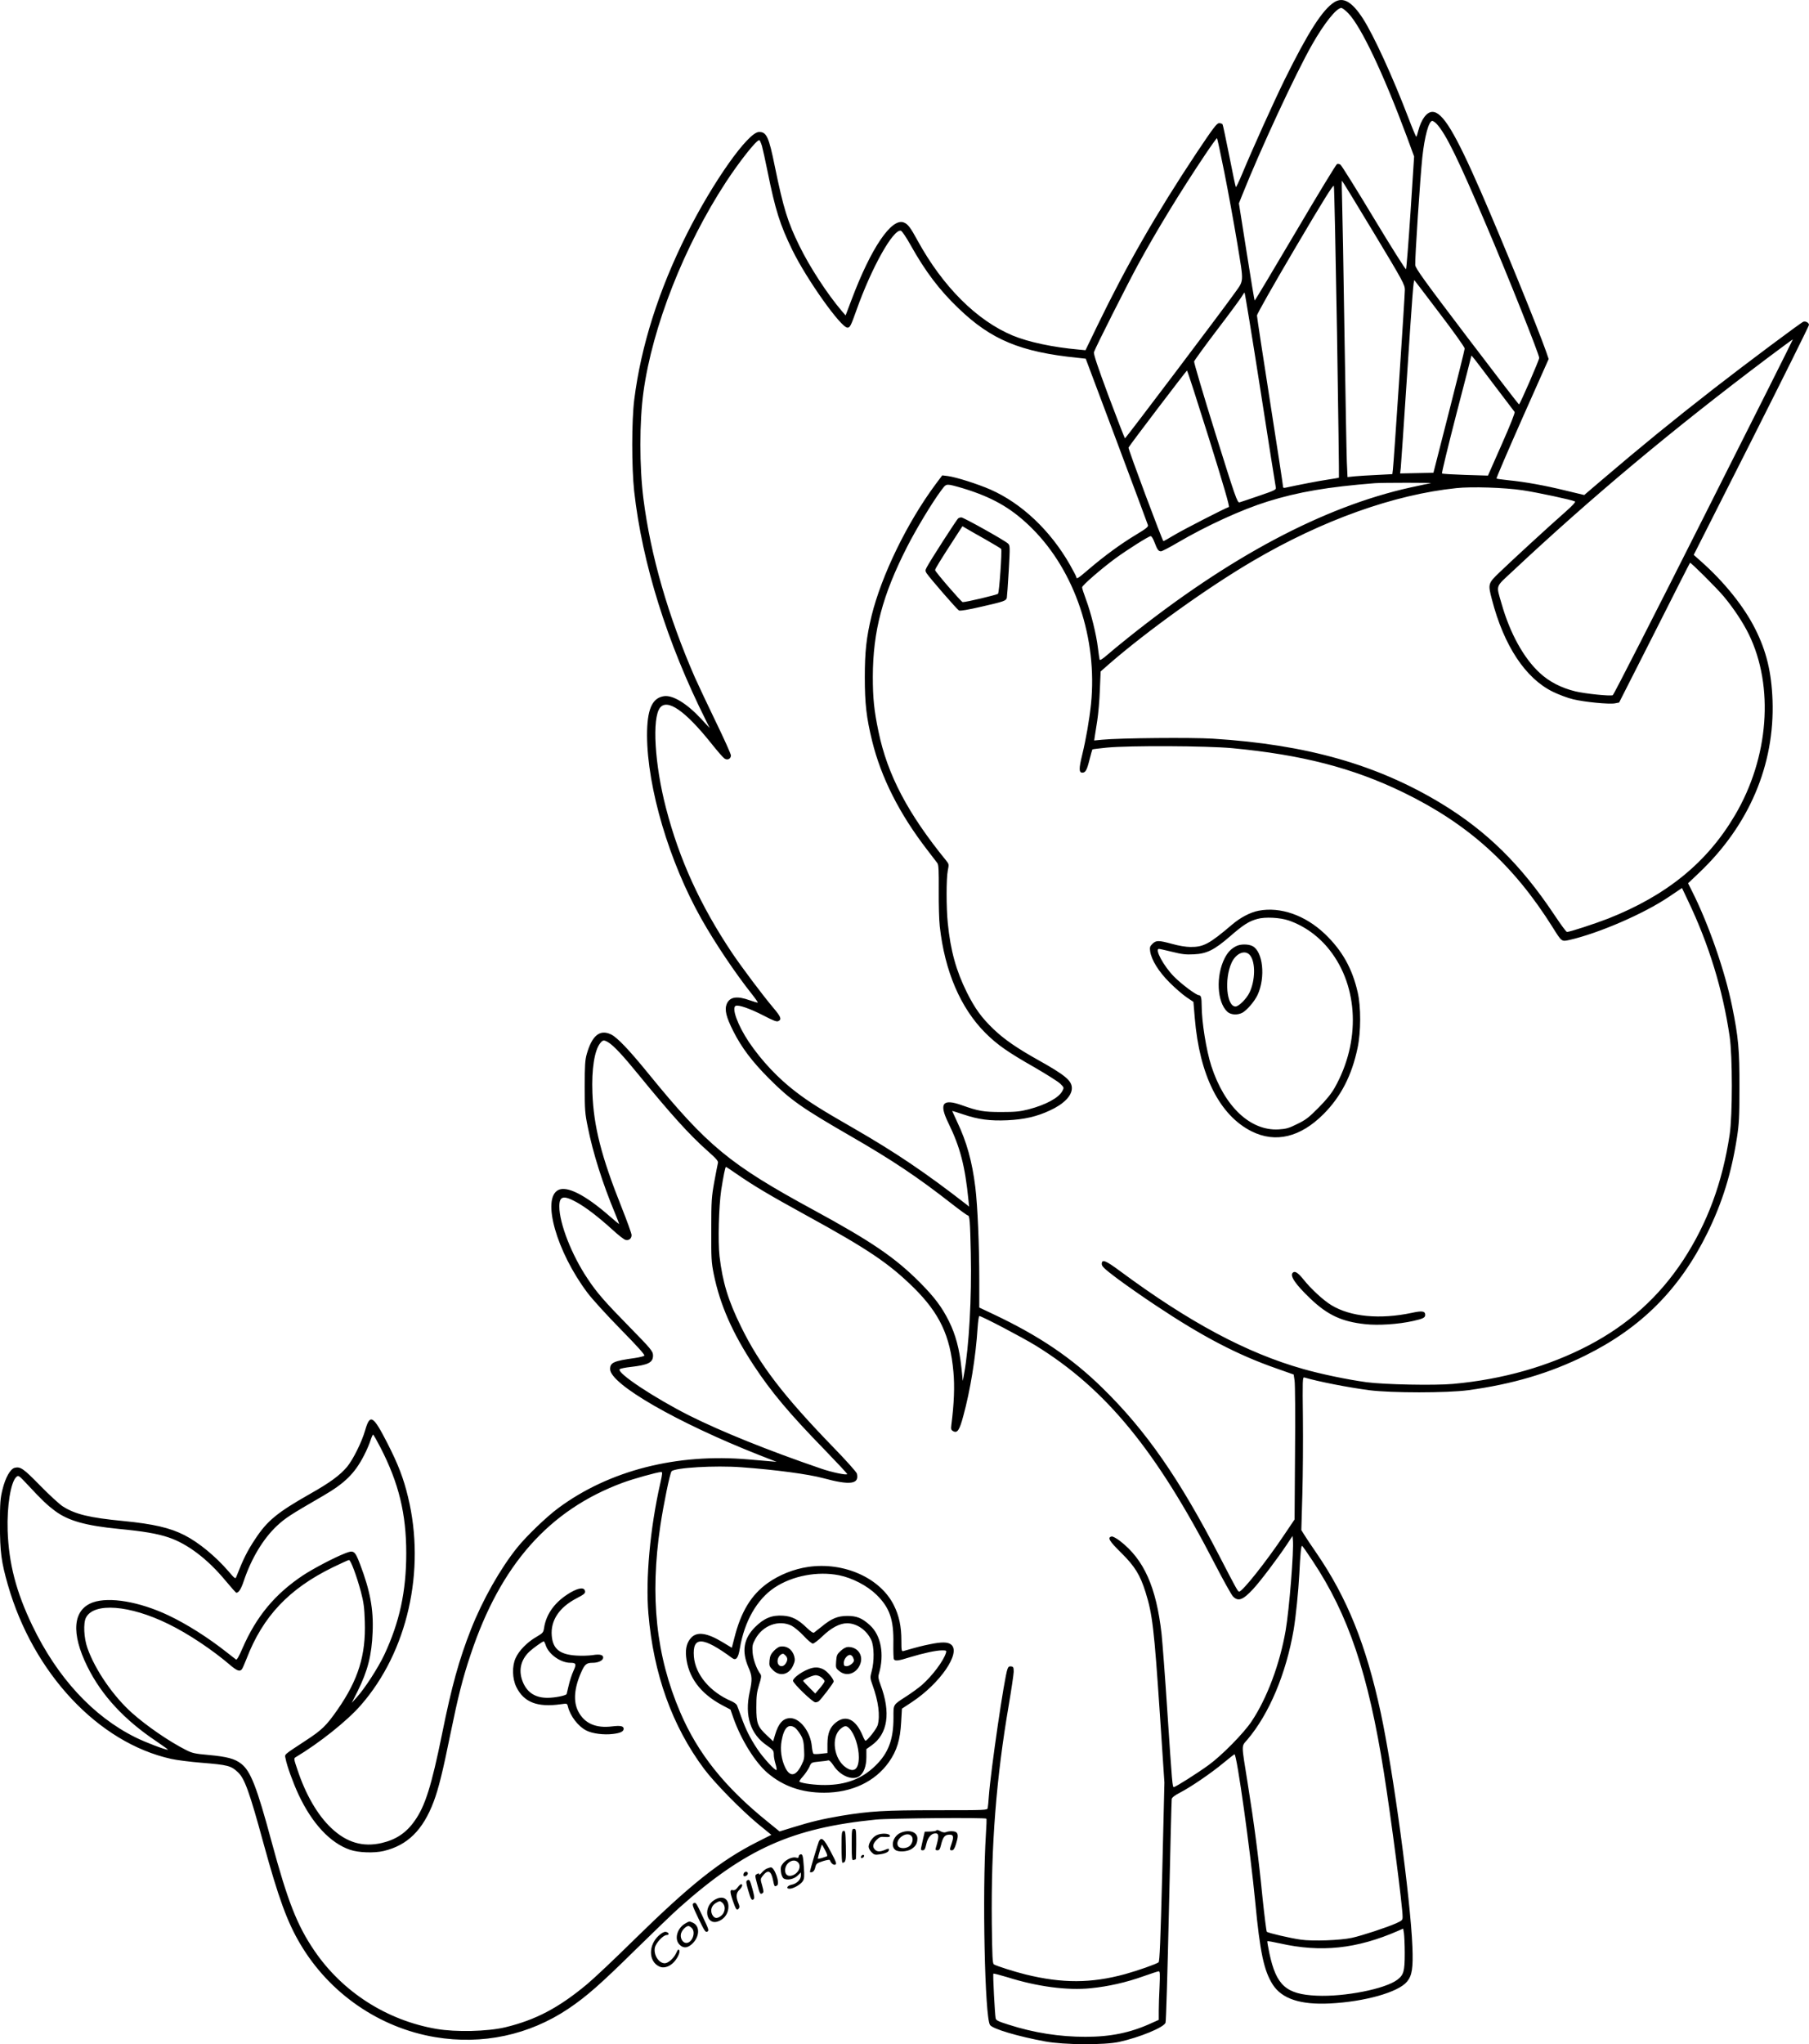 <?xml version="1.0" encoding="UTF-8"?>
<svg xmlns="http://www.w3.org/2000/svg" version="1.0" viewBox="0 0 1602.47 1809.695" preserveAspectRatio="xMidYMid meet">
  <g transform="translate(-204.53,1914.041) scale(0.1,-0.1)" fill="#000000" stroke="none">
    <path d="M13865 19121 c-104 -65 -233 -267 -440 -686 -99 -202 -281 -605 -380 -843 -26 -62 -50 -111 -52 -108 -3 2 -29 126 -58 275 -30 149 -56 275 -60 281 -3 5 -17 10 -30 10 -21 0 -51 -40 -203 -267 -357 -538 -617 -991 -878 -1530 l-103 -213 -63 6 c-225 20 -442 66 -582 124 -318 133 -618 432 -842 840 -63 116 -87 148 -123 161 -108 42 -290 -226 -462 -683 l-53 -140 -33 38 c-129 151 -286 392 -377 579 -103 209 -141 332 -217 702 -53 263 -74 307 -141 305 -97 -3 -407 -442 -639 -904 -249 -497 -405 -989 -465 -1463 -24 -190 -24 -599 -1 -813 71 -638 291 -1341 634 -2026 l35 -71 -77 83 c-128 137 -252 212 -330 199 -105 -17 -148 -120 -148 -347 2 -463 196 -1119 482 -1625 119 -211 302 -484 449 -668 30 -38 52 -70 50 -72 -2 -2 -34 7 -71 20 -113 41 -177 31 -204 -32 -21 -51 -5 -117 58 -241 73 -146 169 -272 319 -422 186 -186 286 -257 725 -510 366 -211 590 -361 892 -597 73 -57 137 -103 142 -103 16 0 20 -50 26 -335 9 -390 -16 -829 -59 -1065 l-12 -65 -12 117 c-17 164 -52 295 -111 413 -63 126 -129 213 -256 341 -220 221 -428 363 -945 644 -742 403 -939 566 -1460 1205 -174 214 -278 322 -332 348 -99 47 -168 -9 -215 -174 -15 -53 -18 -102 -18 -289 0 -206 2 -236 28 -361 45 -226 131 -497 241 -761 20 -48 36 -90 36 -93 0 -3 -39 29 -87 71 -213 186 -376 269 -453 229 -147 -76 -14 -546 259 -909 41 -55 174 -201 295 -324 148 -151 216 -226 209 -233 -6 -6 -44 -15 -84 -21 -188 -26 -219 -40 -219 -98 0 -133 593 -474 1321 -761 l154 -60 -70 6 c-38 3 -117 10 -175 15 -637 57 -1240 -97 -1690 -431 -104 -77 -281 -247 -363 -349 -149 -185 -307 -463 -410 -725 -105 -267 -170 -500 -256 -926 -93 -457 -149 -636 -241 -766 -74 -107 -165 -168 -292 -198 -167 -39 -312 3 -448 132 -121 114 -227 296 -300 517 -32 94 -33 100 -16 110 208 124 456 321 578 461 413 472 576 1192 418 1842 -40 167 -87 289 -183 477 -127 248 -154 263 -197 114 -30 -104 -106 -257 -160 -323 -63 -75 -153 -141 -327 -239 -291 -165 -380 -238 -486 -399 -72 -108 -107 -179 -168 -335 -8 -22 -12 -19 -67 45 -117 136 -267 259 -393 323 -127 65 -275 99 -539 125 -303 29 -430 60 -539 130 -31 20 -121 103 -201 185 -147 150 -174 169 -225 156 -38 -10 -81 -85 -107 -190 -20 -81 -23 -115 -23 -311 0 -245 12 -331 70 -535 225 -784 803 -1399 1448 -1541 49 -11 169 -26 268 -34 232 -19 261 -26 322 -84 59 -54 103 -176 227 -631 132 -481 209 -693 325 -889 258 -437 700 -742 1195 -825 419 -70 832 18 1181 252 160 108 279 212 594 522 160 157 334 324 388 372 586 521 1000 706 1742 780 123 12 968 19 978 8 3 -3 1 -63 -4 -135 -33 -525 -10 -1620 36 -1691 22 -35 249 -102 489 -146 166 -31 526 -33 656 -4 178 39 393 127 410 169 5 12 18 459 30 992 12 534 23 979 25 990 3 13 29 33 72 55 96 49 283 177 388 265 50 41 93 75 96 75 21 0 141 -860 184 -1310 42 -444 77 -607 155 -729 81 -126 246 -180 505 -167 307 15 607 99 684 193 45 54 55 119 48 308 -17 427 -169 1554 -281 2075 -129 598 -297 1016 -570 1413 -45 65 -93 137 -107 160 l-26 42 9 315 c5 173 7 478 5 678 -4 332 -3 362 12 358 125 -37 387 -88 576 -113 200 -25 684 -25 875 0 393 53 724 151 1040 308 495 245 835 587 1080 1084 132 269 213 529 262 845 19 125 22 186 22 445 1 329 -9 442 -65 717 -63 310 -208 728 -355 1019 l-35 70 99 94 c442 420 669 955 649 1525 -9 250 -54 435 -153 632 -100 200 -277 419 -482 600 l-63 56 511 1010 c280 555 510 1017 510 1026 0 19 -29 35 -50 28 -21 -7 -516 -377 -790 -590 -369 -287 -649 -516 -988 -805 l-163 -139 -167 40 c-184 45 -355 76 -506 91 -54 6 -101 12 -104 15 -3 3 100 243 228 532 l234 526 -23 67 c-71 203 -388 980 -576 1411 -231 529 -341 710 -431 710 -50 0 -99 -67 -125 -167 -7 -29 -15 -53 -18 -53 -3 0 -35 76 -70 168 -137 359 -307 730 -403 879 -97 149 -174 193 -253 144z m124 -98 c114 -119 310 -532 518 -1091 l65 -177 -32 -495 c-18 -272 -36 -499 -40 -503 -4 -4 -133 200 -286 454 -153 254 -286 467 -295 472 -9 6 -23 8 -30 5 -8 -3 -174 -276 -369 -607 -195 -330 -357 -601 -360 -601 -3 0 -35 194 -72 430 l-68 430 29 73 c160 402 475 1080 619 1332 106 187 216 325 259 325 9 0 37 -21 62 -47z m783 -980 c83 -90 192 -314 443 -905 193 -453 465 -1135 465 -1166 0 -20 -171 -412 -179 -412 -4 1 -211 270 -461 599 -383 504 -455 605 -458 635 -4 48 44 780 63 956 20 184 57 320 88 320 7 0 25 -12 39 -27z m-1881 -429 c33 -165 84 -445 114 -624 60 -369 63 -323 -32 -457 -100 -141 -956 -1273 -962 -1273 -3 0 -68 167 -144 370 -99 266 -136 377 -131 393 11 37 299 607 390 774 166 304 371 640 596 976 55 82 102 147 104 144 3 -2 32 -139 65 -303z m-4096 234 c8 -29 30 -129 49 -223 70 -347 111 -475 221 -700 128 -261 430 -685 487 -685 23 0 30 14 82 160 133 373 323 712 391 698 10 -2 47 -56 87 -128 131 -234 256 -399 426 -561 288 -277 549 -385 1051 -436 l74 -8 273 -727 c150 -400 275 -736 278 -746 5 -15 -15 -31 -108 -87 -130 -78 -278 -186 -416 -304 -93 -80 -110 -91 -110 -70 0 5 -26 55 -57 110 -173 303 -427 543 -703 665 -112 49 -303 110 -378 120 l-50 6 -60 -80 c-252 -340 -478 -806 -566 -1163 -46 -191 -60 -317 -60 -544 0 -234 14 -356 65 -565 80 -324 241 -643 486 -961 43 -56 84 -110 92 -120 11 -16 13 -66 12 -242 -1 -122 3 -265 9 -317 44 -398 184 -724 405 -945 105 -104 196 -168 435 -304 107 -62 210 -127 228 -145 33 -33 34 -34 18 -64 -31 -60 -147 -123 -301 -163 -75 -19 -115 -23 -240 -23 -158 0 -203 8 -349 60 -171 61 -205 17 -120 -157 104 -212 148 -380 178 -682 l6 -59 -23 19 c-363 282 -629 461 -993 671 -295 169 -402 237 -517 325 -157 119 -305 276 -418 443 -99 148 -156 304 -116 320 27 10 127 -25 246 -86 90 -47 117 -57 132 -49 31 16 22 38 -50 123 -96 114 -273 351 -358 476 -284 424 -470 831 -588 1286 -101 388 -125 797 -53 889 65 82 222 -26 451 -312 54 -68 107 -129 119 -137 27 -19 58 -4 58 27 0 12 -60 146 -134 298 -73 151 -157 329 -186 394 -237 544 -391 1077 -455 1580 -36 285 -36 679 0 943 79 579 361 1295 732 1862 121 184 268 370 294 370 5 0 15 -24 24 -52z m5419 -767 c261 -433 276 -461 276 -507 0 -57 -98 -1529 -106 -1590 l-5 -41 -132 -7 c-73 -3 -162 -9 -198 -12 l-67 -7 -6 134 c-3 74 -12 586 -21 1139 -8 553 -18 1083 -21 1178 -3 94 -4 172 -1 172 3 0 129 -206 281 -459z m-325 -886 c11 -703 19 -1281 17 -1283 -2 -2 -48 -10 -102 -18 -81 -12 -245 -44 -371 -71 -18 -4 -23 -1 -23 16 0 11 -52 350 -115 752 -63 403 -115 743 -115 756 0 14 143 266 337 595 257 436 339 567 344 552 4 -10 16 -595 28 -1299z m910 170 c122 -159 221 -299 221 -310 0 -11 -63 -263 -139 -560 l-138 -540 -148 -3 -147 -3 6 53 c3 29 28 400 56 823 48 734 57 842 65 834 2 -2 103 -134 224 -294z m-1590 -667 c73 -469 135 -862 138 -874 4 -19 -11 -26 -149 -73 -84 -29 -162 -55 -173 -58 -19 -4 -35 40 -214 613 -106 339 -190 625 -188 634 3 10 94 136 203 279 110 144 208 277 219 296 11 19 22 35 25 35 3 0 66 -384 139 -852z m3928 -1136 c-435 -864 -798 -1574 -805 -1576 -23 -10 -245 13 -332 34 -124 30 -233 86 -316 164 -142 131 -263 351 -337 611 -49 171 -58 143 95 286 700 656 1410 1250 2263 1892 121 91 221 164 222 163 2 -1 -354 -710 -790 -1574z m-1862 1178 c98 -129 182 -240 187 -246 5 -8 -37 -114 -114 -288 l-122 -276 -201 6 c-110 4 -203 9 -206 13 -4 3 53 238 126 521 74 283 134 517 134 520 1 7 9 -2 196 -250z m-2520 -482 c133 -425 184 -603 176 -606 -37 -12 -399 -198 -480 -246 -51 -31 -96 -56 -100 -56 -8 0 -314 818 -309 828 7 18 513 682 518 682 4 0 91 -271 195 -602z m1965 -395 c-14 -2 -95 -20 -180 -38 -772 -171 -1607 -615 -2500 -1329 -69 -55 -153 -124 -187 -154 -42 -36 -64 -50 -67 -41 -2 8 -9 55 -15 104 -14 119 -62 312 -106 429 -19 52 -35 100 -34 107 0 17 171 165 296 257 109 79 291 194 311 196 8 1 22 -22 34 -54 25 -66 35 -80 58 -80 9 0 75 34 146 76 258 151 568 293 799 365 270 84 532 129 950 162 61 5 524 5 495 0z m-4092 -62 c236 -78 395 -174 562 -341 378 -378 578 -973 520 -1551 -15 -141 -44 -310 -79 -454 -29 -119 -29 -155 2 -155 28 1 40 22 62 109 13 51 25 94 27 97 3 2 60 9 129 16 197 19 884 16 1109 -5 617 -58 1069 -175 1515 -391 578 -281 976 -640 1325 -1196 80 -128 78 -126 147 -111 256 58 656 230 879 380 l119 80 53 -112 c186 -389 308 -788 369 -1202 26 -174 26 -699 0 -870 -64 -424 -197 -783 -411 -1110 -214 -325 -486 -570 -836 -754 -355 -186 -762 -302 -1203 -342 -165 -15 -610 -6 -767 15 -173 24 -399 71 -561 117 -499 141 -1007 412 -1621 866 -131 97 -163 109 -163 63 0 -20 24 -43 130 -123 72 -54 227 -163 345 -241 417 -278 727 -440 1075 -561 l150 -53 8 -53 c5 -30 7 -319 4 -642 l-4 -588 -89 -132 c-162 -242 -373 -507 -402 -507 -11 0 -24 23 -172 309 -360 696 -654 1118 -1041 1496 -272 266 -560 460 -962 650 l-127 60 0 245 c0 306 -15 657 -35 820 -28 227 -76 401 -161 579 -24 51 -44 95 -44 96 0 2 44 -12 98 -30 132 -45 237 -59 391 -52 148 7 260 32 377 87 122 56 194 129 194 197 0 67 -58 115 -305 253 -182 102 -295 180 -387 268 -108 103 -167 185 -238 327 -95 191 -145 371 -169 614 -14 136 -14 393 0 464 11 54 10 58 -12 86 -342 419 -523 763 -602 1146 -39 186 -50 295 -50 485 1 402 85 721 304 1150 80 157 219 387 298 494 43 58 44 58 86 53 23 -4 96 -24 163 -46z m4907 -1 c133 -20 436 -85 462 -99 8 -4 -23 -38 -89 -96 -136 -119 -471 -427 -580 -532 -101 -97 -103 -102 -67 -239 106 -410 298 -700 541 -818 51 -25 131 -55 178 -66 103 -25 321 -46 372 -36 l36 7 313 617 c171 339 313 619 315 620 5 7 238 -225 299 -298 89 -107 171 -231 222 -335 225 -462 178 -1091 -122 -1600 -247 -420 -606 -712 -1125 -917 -119 -46 -339 -118 -364 -118 -7 0 -57 69 -113 153 -295 442 -597 739 -1000 984 -568 344 -1192 522 -2023 574 -188 12 -826 6 -979 -9 l-73 -7 5 35 c3 19 13 82 22 140 9 58 20 180 23 271 l7 165 75 66 c341 296 877 680 1275 913 615 361 1249 587 1800 644 136 15 429 5 590 -19z m-8100 -4888 c47 -29 127 -114 268 -287 286 -350 447 -528 603 -667 84 -74 104 -97 99 -113 -3 -11 -17 -85 -32 -165 -24 -134 -27 -167 -27 -425 -1 -255 1 -290 22 -394 55 -270 164 -519 356 -811 155 -235 316 -426 624 -742 111 -115 202 -212 202 -217 0 -13 -136 15 -231 48 -468 160 -882 327 -1168 470 -311 157 -646 379 -616 410 6 6 49 15 97 20 156 18 198 39 198 101 0 38 -17 58 -215 260 -212 216 -283 297 -363 418 -142 210 -252 492 -252 642 0 92 36 101 150 39 84 -46 194 -130 324 -248 49 -45 99 -84 112 -87 30 -8 54 11 54 43 0 13 -40 124 -89 247 -179 448 -247 715 -258 1012 -8 208 18 374 68 438 24 31 34 32 74 8z m1138 -1166 c148 -102 283 -183 613 -364 548 -300 734 -426 952 -640 230 -227 325 -427 353 -746 12 -126 6 -281 -18 -468 -5 -40 -3 -47 17 -58 36 -19 55 10 88 133 62 225 111 526 127 780 4 59 11 107 15 107 21 0 382 -189 502 -263 620 -383 1065 -925 1585 -1932 74 -143 146 -272 160 -287 46 -48 88 -33 178 64 64 68 222 278 301 397 l49 74 3 -34 c10 -95 -32 -617 -64 -803 -51 -295 -165 -601 -302 -805 -69 -104 -264 -302 -380 -386 -102 -74 -293 -195 -308 -195 -13 0 -14 8 -59 685 -19 292 -42 593 -50 670 -47 416 -156 660 -369 824 -30 23 -63 41 -73 39 -41 -8 -23 -39 85 -145 120 -119 167 -195 215 -348 61 -195 76 -321 127 -1082 l40 -603 -19 -792 c-16 -620 -23 -793 -33 -800 -30 -19 -182 -72 -296 -104 -300 -82 -557 -83 -882 -3 -97 24 -258 75 -280 89 -13 8 -15 63 -19 364 -7 695 39 1282 151 1936 23 135 42 265 43 290 0 39 -3 45 -22 48 -17 3 -26 -3 -33 -23 -28 -72 -148 -895 -165 -1125 -3 -47 -8 -94 -10 -105 -4 -20 -12 -20 -447 -20 -471 0 -599 -8 -854 -50 -163 -28 -261 -51 -426 -102 l-117 -36 -107 87 c-379 306 -617 603 -773 968 -214 499 -270 1022 -176 1653 29 192 84 460 99 480 25 32 387 54 621 36 300 -22 593 -61 725 -97 236 -64 319 -53 296 41 -4 14 -97 118 -208 232 -444 458 -653 731 -818 1068 -115 233 -164 396 -191 625 -15 130 -6 444 15 585 20 128 36 205 42 205 3 0 47 -29 97 -64z m-3156 -2423 c161 -313 227 -584 227 -933 0 -337 -59 -610 -195 -900 -54 -114 -172 -297 -243 -375 l-45 -50 53 105 c89 180 124 317 132 520 9 204 -22 368 -112 605 -45 117 -55 125 -132 94 -98 -38 -285 -137 -373 -195 -250 -167 -413 -364 -536 -646 -30 -70 -50 -105 -57 -99 -6 4 -42 33 -81 63 -167 132 -357 252 -520 329 -255 120 -520 165 -666 114 -179 -64 -197 -272 -49 -570 126 -254 326 -470 612 -661 61 -41 106 -74 101 -74 -26 0 -200 66 -288 110 -376 186 -693 530 -914 991 -143 298 -208 548 -218 839 -7 216 27 430 77 475 19 17 21 16 107 -76 122 -131 169 -175 235 -224 118 -88 272 -131 568 -160 217 -21 337 -41 438 -75 168 -56 347 -192 505 -383 49 -59 92 -107 96 -107 21 0 42 33 66 105 67 199 171 372 293 487 76 70 110 93 411 267 191 111 280 198 362 359 22 42 47 101 56 130 9 28 20 52 23 52 4 0 34 -53 67 -117z m2477 -315 c-90 -397 -131 -846 -105 -1152 45 -536 211 -997 494 -1376 93 -124 325 -360 475 -485 l120 -98 -125 -63 c-326 -165 -590 -375 -1094 -869 -168 -166 -354 -341 -413 -390 -252 -210 -456 -317 -726 -382 -157 -37 -436 -44 -609 -14 -438 75 -831 326 -1080 691 -154 226 -237 437 -381 970 -130 482 -185 623 -269 687 -57 44 -124 62 -288 77 -123 11 -145 16 -202 45 -151 77 -344 210 -474 325 -167 148 -329 383 -397 576 -32 90 -38 222 -13 270 70 136 387 112 729 -56 175 -85 391 -229 553 -368 56 -47 81 -56 99 -33 5 6 24 48 41 92 144 375 376 621 766 811 72 35 136 64 142 64 15 0 68 -142 105 -280 25 -95 31 -140 35 -265 10 -296 -58 -516 -242 -780 -99 -142 -138 -180 -284 -275 -200 -132 -184 -117 -176 -158 12 -65 67 -216 116 -321 120 -255 280 -426 454 -486 74 -26 215 -31 299 -11 211 50 348 185 443 437 43 114 81 268 148 598 68 332 109 496 180 706 264 793 695 1278 1346 1519 91 34 306 94 340 95 14 1 13 -11 -7 -101z m5779 -686 c317 -476 493 -999 631 -1872 65 -409 166 -1187 166 -1278 0 -30 -4 -34 -57 -58 -83 -37 -305 -110 -393 -129 -102 -22 -346 -31 -451 -16 -94 13 -290 59 -302 70 -4 5 -21 140 -38 302 -34 349 -75 662 -130 1004 -59 370 -59 330 -4 395 193 227 343 584 410 973 19 114 42 340 50 492 9 183 16 255 25 250 5 -3 47 -63 93 -133z m816 -3472 c0 -161 -9 -193 -66 -236 -107 -81 -465 -152 -713 -141 -272 12 -359 90 -420 375 -12 57 -20 105 -18 107 2 3 53 -6 111 -19 364 -82 680 -49 1047 111 l45 20 7 -41 c3 -23 7 -102 7 -176z m-2172 -297 c-4 -75 -7 -172 -7 -215 l0 -79 -67 -30 c-184 -84 -359 -120 -582 -120 -230 0 -455 35 -680 107 -92 29 -112 38 -116 57 -7 36 -26 390 -20 395 3 3 59 -12 126 -32 263 -83 531 -118 735 -97 155 15 318 52 468 106 67 24 127 43 135 44 12 1 13 -22 8 -136z M10534 14552 c-12 -7 -254 -383 -280 -435 -13 -25 -13 -31 -1 -51 31 -46 270 -321 287 -330 12 -5 81 6 201 34 197 45 215 51 223 77 2 10 10 118 17 241 12 215 12 224 -7 241 -28 27 -393 231 -413 231 -9 0 -21 -4 -27 -8z m239 -186 c75 -43 139 -81 141 -85 9 -14 -17 -387 -28 -397 -10 -10 -284 -75 -313 -74 -11 0 -243 268 -244 283 -2 9 43 82 168 275 l74 114 32 -19 c17 -11 94 -54 170 -97z M13195 11078 c-74 -14 -162 -60 -238 -125 -200 -170 -251 -197 -367 -196 -38 0 -105 11 -161 27 -121 33 -143 33 -176 0 -22 -22 -24 -31 -19 -67 13 -78 74 -176 170 -273 50 -50 118 -109 152 -132 l61 -41 12 -143 c42 -507 219 -860 503 -1003 212 -106 433 -53 639 154 152 153 249 340 300 584 30 141 31 363 1 493 -48 211 -138 371 -291 517 -174 165 -393 242 -586 205z m268 -87 c140 -49 266 -140 362 -263 255 -326 273 -809 44 -1216 -30 -53 -75 -109 -144 -178 -85 -86 -113 -108 -188 -144 -74 -37 -98 -44 -166 -48 -249 -14 -478 201 -595 560 -45 139 -86 393 -86 537 0 66 -6 91 -24 91 -24 0 -154 97 -222 166 -90 91 -173 244 -132 244 7 0 59 -12 117 -26 84 -21 121 -26 191 -22 115 5 181 38 320 158 120 104 167 134 242 155 69 20 203 13 281 -14z M12995 10764 c-45 -23 -74 -54 -101 -106 -80 -157 -68 -389 23 -474 30 -28 88 -32 132 -10 42 22 110 102 137 160 71 156 47 383 -46 431 -38 19 -107 19 -145 -1z m126 -84 c47 -63 44 -219 -7 -326 -26 -55 -95 -124 -124 -124 -79 0 -101 243 -35 387 40 88 125 120 166 63z M13497 7873 c-28 -27 24 -103 156 -229 152 -145 278 -204 485 -226 116 -13 296 -1 425 28 89 20 107 29 107 54 0 34 -27 38 -118 18 -284 -60 -544 -35 -713 68 -71 43 -183 146 -249 230 -47 58 -75 76 -93 57z M9205 5269 c-129 -19 -256 -70 -359 -143 -146 -104 -238 -255 -296 -488 l-22 -85 -81 49 c-139 84 -227 96 -279 40 -37 -39 -52 -94 -45 -166 18 -183 126 -328 319 -431 l74 -39 28 -80 c68 -190 191 -387 299 -480 140 -119 302 -176 503 -176 244 0 452 98 574 272 70 99 100 198 108 353 l7 119 88 58 c251 166 437 437 348 509 -29 24 -84 25 -189 3 -66 -13 -105 -23 -234 -60 -16 -5 -18 4 -18 93 0 125 -20 219 -66 311 -119 242 -442 387 -759 341z m273 -74 c118 -24 249 -92 332 -173 117 -115 153 -220 149 -432 -1 -70 1 -132 5 -139 11 -17 40 -14 144 19 119 36 230 60 283 60 37 0 40 -2 34 -22 -22 -72 -122 -205 -215 -286 -25 -22 -83 -64 -130 -95 -128 -83 -120 -70 -120 -194 0 -192 -45 -312 -159 -423 -118 -116 -260 -171 -446 -172 -86 -1 -203 14 -228 29 -4 3 9 23 30 46 21 23 46 61 57 83 18 42 18 42 85 49 36 3 73 8 82 11 10 3 26 -12 47 -44 59 -92 167 -137 228 -97 40 26 64 89 64 171 l0 70 45 32 c145 102 173 291 80 538 -19 51 -22 70 -14 96 50 173 19 341 -80 431 -69 63 -116 82 -201 82 -86 -1 -138 -22 -229 -97 -30 -24 -59 -47 -65 -51 -7 -5 -30 10 -62 41 -78 76 -133 104 -212 109 -98 7 -169 -22 -248 -101 -102 -102 -120 -214 -59 -356 34 -77 35 -108 11 -219 -46 -211 7 -374 153 -473 56 -39 61 -45 61 -84 0 -17 7 -53 15 -79 8 -27 12 -51 9 -54 -10 -10 -118 107 -169 184 -66 99 -104 176 -143 285 -17 47 -33 93 -38 103 -4 11 -26 27 -49 37 -190 81 -320 236 -333 395 -14 182 78 179 339 -13 34 -25 54 -1 68 84 40 241 152 436 308 540 157 104 380 147 571 109z m-420 -447 c24 -13 73 -53 107 -90 35 -38 71 -68 81 -68 9 0 48 29 85 65 78 75 153 115 219 115 87 -1 173 -61 214 -150 25 -56 27 -187 3 -274 -15 -57 -15 -60 8 -125 52 -143 68 -270 45 -353 -9 -33 -92 -138 -108 -138 -4 0 -15 20 -25 45 -59 142 -145 187 -234 119 -55 -42 -77 -96 -78 -191 l0 -82 -57 -6 c-31 -4 -61 -4 -66 -1 -5 3 -12 32 -15 64 -11 130 -104 252 -191 252 -63 0 -105 -45 -135 -148 l-17 -57 -53 50 c-85 79 -96 108 -96 250 0 99 4 134 24 199 20 62 22 81 13 95 -35 46 -65 131 -70 192 -4 60 -1 72 24 119 66 122 209 174 322 118z m30 -903 c12 -9 34 -37 49 -62 22 -37 28 -62 31 -129 4 -76 2 -89 -23 -139 -49 -100 -102 -109 -144 -22 -34 70 -46 158 -32 237 21 116 61 155 119 115z m482 -7 c47 -50 83 -162 83 -255 -1 -106 -42 -139 -114 -90 -107 72 -135 268 -48 342 37 31 52 31 79 3z M8954 4563 c-12 -2 -36 -19 -54 -38 -26 -27 -34 -45 -38 -84 -4 -47 -2 -53 31 -86 60 -60 142 -41 178 41 16 36 18 50 10 82 -17 61 -68 96 -127 85z m50 -79 c20 -20 20 -43 0 -72 -31 -44 -81 -17 -69 38 6 26 27 49 47 50 4 0 14 -7 22 -16z M9493 4526 c-33 -30 -37 -39 -41 -93 -4 -57 -3 -61 28 -86 59 -50 144 -27 180 49 40 81 -11 164 -100 164 -20 0 -42 -11 -67 -34z m107 -55 c5 -11 10 -24 10 -30 0 -20 -40 -51 -65 -51 -21 0 -25 5 -25 30 0 32 30 70 55 70 8 0 19 -9 25 -19z M9203 4362 c-63 -25 -133 -78 -133 -101 0 -23 174 -191 198 -191 9 0 22 4 28 8 20 14 134 163 134 176 0 25 -58 93 -93 109 -44 21 -80 21 -134 -1z m121 -73 c14 -11 26 -26 26 -32 0 -7 -19 -34 -41 -60 l-42 -49 -53 53 c-30 30 -54 56 -54 59 0 12 85 50 111 50 15 0 38 -9 53 -21z M7100 5043 c-135 -79 -215 -186 -235 -313 -6 -42 -11 -47 -67 -80 -81 -46 -156 -122 -185 -188 -33 -71 -30 -182 6 -256 67 -136 186 -182 393 -153 57 8 57 8 64 -20 21 -85 90 -175 164 -213 53 -27 154 -40 235 -30 67 8 95 22 95 46 0 24 -29 30 -102 21 -144 -18 -245 26 -300 132 -46 88 -37 207 27 350 31 69 46 81 102 81 46 0 87 19 91 42 5 28 -27 37 -93 26 -33 -5 -98 -7 -143 -4 -148 9 -209 58 -219 175 -12 134 65 251 218 331 67 35 80 45 77 63 -5 37 -53 33 -128 -10z m-220 -469 c26 -79 132 -154 218 -154 51 0 55 -11 27 -72 -14 -30 -32 -86 -41 -124 -9 -38 -17 -74 -19 -80 -4 -14 -104 -34 -170 -34 -103 0 -173 42 -213 128 -48 105 -28 206 55 283 31 29 114 88 125 89 3 0 12 -16 18 -36z M9590 2809 c0 -125 2 -140 16 -135 9 3 18 6 20 6 2 0 4 61 4 135 0 128 -1 135 -20 135 -19 0 -20 -7 -20 -141z M9518 2932 c-16 -3 -18 -18 -18 -143 0 -76 3 -139 8 -139 29 1 33 20 30 151 -3 122 -5 134 -20 131z M10337 2934 c-3 -3 -27 -7 -53 -8 l-47 -1 -14 -60 c-7 -33 -15 -70 -18 -82 -4 -18 -1 -23 14 -23 16 0 22 11 32 56 13 58 44 94 81 94 32 0 33 -25 2 -132 -4 -13 0 -18 15 -18 16 0 23 10 31 43 17 71 32 92 68 95 42 4 49 -14 28 -75 -20 -59 -20 -63 2 -63 13 0 23 15 35 53 20 64 21 89 5 105 -13 13 -62 15 -93 3 -11 -5 -30 -2 -45 6 -28 15 -34 16 -43 7z M10023 2915 c-65 -28 -92 -118 -46 -152 26 -20 103 -16 140 7 38 23 54 50 55 92 2 60 -73 86 -149 53z m95 -27 c19 -19 14 -59 -10 -85 -28 -30 -92 -32 -108 -4 -30 56 73 134 118 89z M9813 2895 c-36 -15 -73 -68 -73 -103 0 -13 12 -35 26 -49 22 -22 31 -25 70 -19 54 7 84 22 84 41 0 12 -5 12 -35 -1 -44 -18 -70 -18 -89 2 -24 24 -19 52 14 86 27 26 36 30 75 26 36 -2 45 0 43 12 -4 20 -74 24 -115 5z M9300 2841 c-9 -19 -80 -257 -80 -272 0 -4 9 -5 19 -2 12 3 23 18 28 41 8 34 13 38 68 56 35 11 60 15 62 9 9 -27 31 -46 47 -40 15 6 10 21 -41 117 -59 112 -81 131 -103 91z m55 -81 c19 -37 22 -51 13 -54 -7 -2 -28 -9 -45 -15 -18 -5 -33 -7 -33 -4 0 12 33 123 36 123 2 0 15 -23 29 -50z M9133 2723 c-7 -3 -13 -11 -13 -20 0 -10 -6 -12 -20 -8 -31 10 -86 -13 -116 -48 -22 -26 -25 -38 -21 -76 3 -27 12 -50 23 -59 28 -21 91 -9 125 24 l29 28 0 -28 c0 -35 -38 -73 -84 -81 -38 -8 -51 -35 -16 -35 32 0 98 37 116 66 14 21 16 41 10 127 -7 104 -12 118 -33 110z m-19 -69 c32 -32 9 -92 -44 -114 -41 -17 -70 1 -70 43 0 66 74 111 114 71z M9675 2709 c-4 -6 -5 -13 -2 -16 7 -7 27 6 27 18 0 12 -17 12 -25 -2z M8840 2599 c-14 -5 -35 -22 -47 -37 -13 -15 -23 -21 -23 -14 0 9 -5 10 -19 2 -19 -10 -19 -11 1 -87 23 -88 28 -96 47 -83 12 7 12 17 -2 67 -16 55 -16 59 1 82 47 63 77 54 94 -28 13 -64 14 -66 37 -52 28 18 -23 163 -56 160 -5 0 -19 -5 -33 -10z M8633 2555 c-3 -9 -3 -18 0 -22 10 -10 37 6 37 22 0 20 -29 20 -37 0z M8662 2492 c-9 -7 -7 -24 10 -83 24 -84 33 -98 50 -81 8 8 5 31 -12 92 -23 82 -26 86 -48 72z M8579 2431 c-13 -18 -27 -27 -39 -24 -30 8 -31 -11 -5 -88 29 -84 37 -96 54 -75 9 11 9 22 -4 51 -22 54 -19 88 10 115 25 24 33 50 15 50 -5 0 -19 -13 -31 -29z M8373 2320 c-101 -61 -74 -225 31 -190 51 17 87 61 93 114 10 87 -48 123 -124 76z m63 -18 c40 -26 38 -89 -3 -122 -36 -28 -60 -25 -79 11 -19 39 -5 82 35 104 31 17 33 17 47 7z M8193 2293 c-20 -7 -17 -19 43 -144 50 -103 59 -117 75 -109 16 9 13 20 -38 127 -61 130 -63 132 -80 126z M8112 2110 c-70 -43 -95 -138 -47 -185 31 -32 66 -32 105 1 73 62 80 162 13 193 -31 14 -32 14 -71 -9z m60 -37 c40 -36 6 -133 -47 -133 -36 0 -61 52 -44 91 11 29 44 59 63 59 5 0 18 -7 28 -17z M7881 2005 c-93 -84 -92 -227 3 -273 34 -17 78 -8 117 25 39 33 73 98 61 119 -7 12 -13 6 -27 -26 -21 -46 -71 -90 -101 -90 -53 0 -100 74 -88 137 8 42 74 113 105 113 27 0 20 24 -9 28 -13 2 -36 -10 -61 -33z"></path>
  </g>
</svg>
